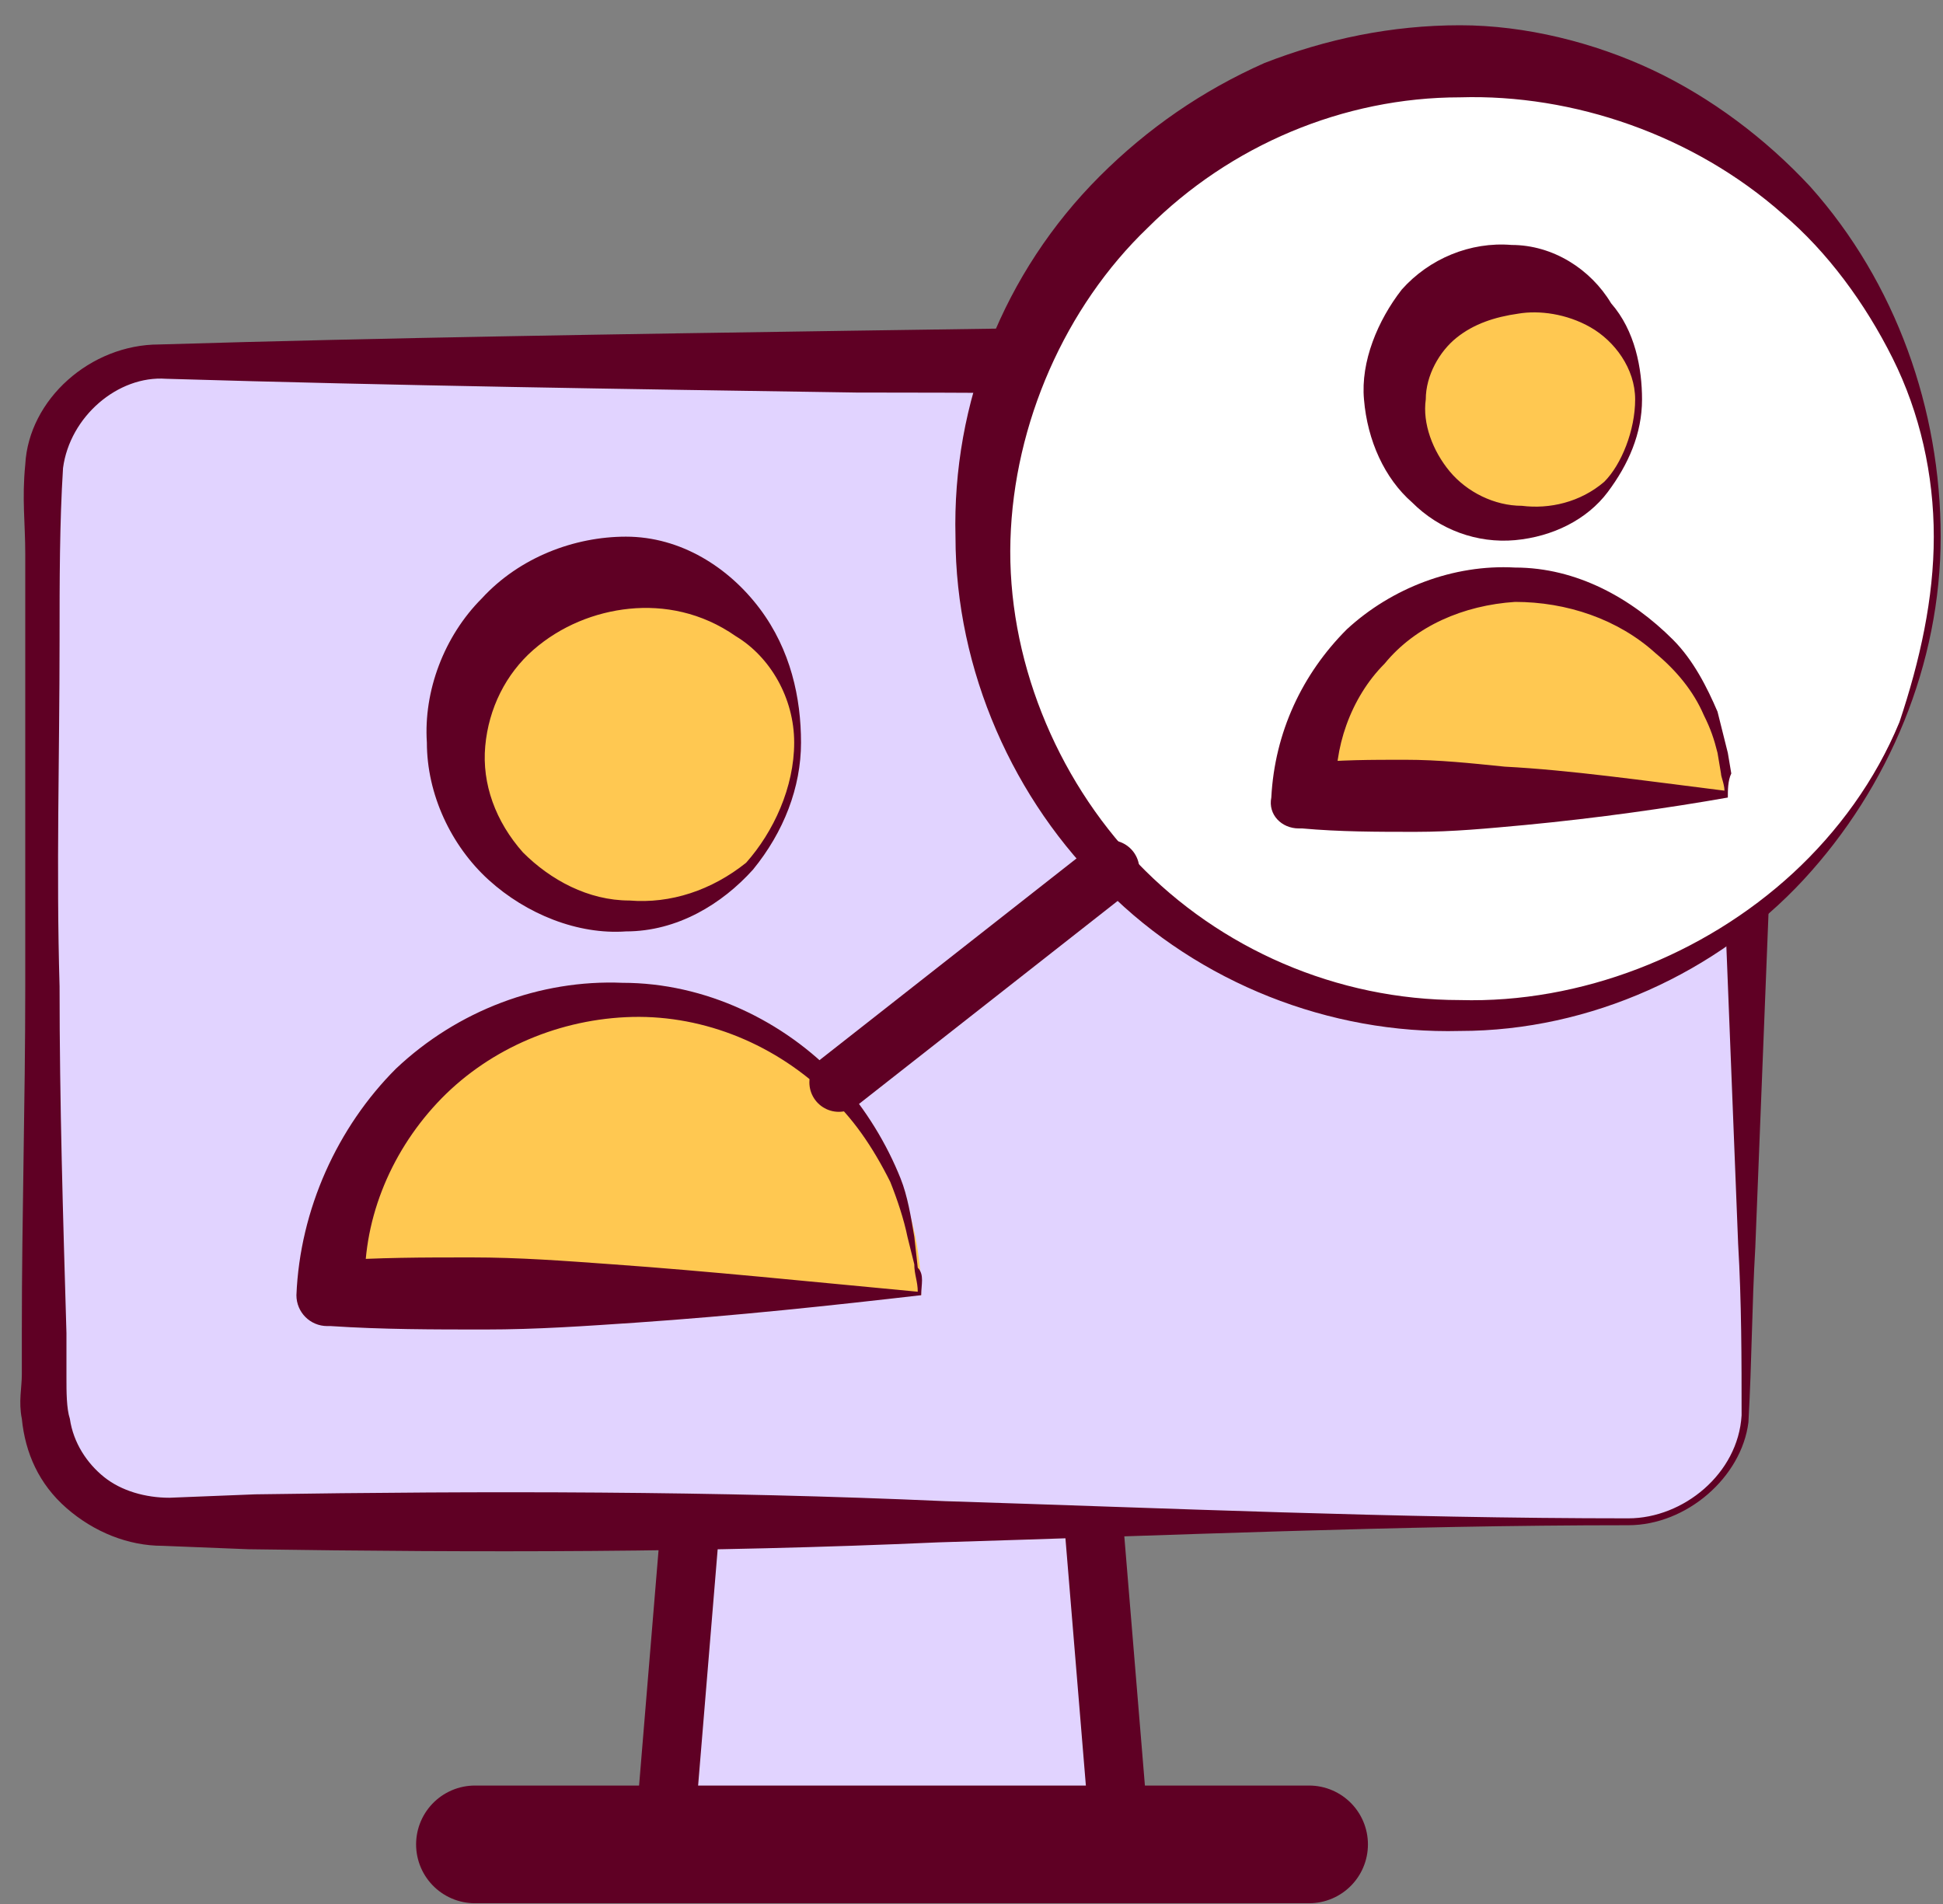 <svg width="50" height="49" viewBox="0 0 50 49" fill="none" xmlns="http://www.w3.org/2000/svg">
<rect x="0" y="0" width="50" height="49" fill="#808080" stroke="none"/>
<path d="M28.828 47.467H17.08L18.052 35.718H27.857L28.828 47.467Z" fill="#E1D3FF" stroke="#5F0024" stroke-width="1.514" stroke-miterlimit="10" stroke-linecap="round" stroke-linejoin="round"/>
<path d="M41.902 39.163H4.007C2.328 39.163 0.915 37.75 0.915 36.071V12.398C0.915 10.72 2.328 9.306 4.007 9.306H41.813C43.492 9.306 44.905 10.72 44.905 12.398V36.071C44.905 37.75 43.58 39.163 41.902 39.163Z" fill="#E1D3FF"/>
<path d="M41.902 39.252C35.983 39.252 30.065 39.517 24.147 39.693C18.228 39.958 12.31 39.958 6.392 39.87L4.183 39.782C3.3 39.782 2.417 39.428 1.71 38.81C1.003 38.192 0.65 37.397 0.562 36.513C0.473 36.072 0.562 35.718 0.562 35.365V34.217C0.562 31.302 0.65 28.387 0.65 25.383C0.65 22.38 0.65 19.465 0.65 16.462V14.253C0.65 13.458 0.562 12.84 0.65 11.957C0.738 10.278 2.328 8.865 4.095 8.865C10.013 8.688 15.932 8.6 21.85 8.512C27.768 8.423 33.687 8.335 39.605 8.423H41.813C42.785 8.423 43.757 8.777 44.463 9.395C45.17 10.013 45.7 10.897 45.788 11.868C45.877 12.398 45.788 12.752 45.788 13.105V14.253C45.788 17.257 45.612 20.172 45.523 23.175L45.17 32.097C45.082 33.598 45.082 35.012 44.993 36.602C44.817 38.015 43.403 39.252 41.902 39.252ZM41.902 39.075C43.315 39.075 44.728 37.927 44.817 36.425C44.817 35.012 44.817 33.51 44.728 32.008L44.375 23.087C44.287 20.083 44.11 17.168 44.11 14.165V13.017C44.11 12.663 44.11 12.222 44.11 12.045C44.022 11.515 43.757 11.073 43.403 10.72C42.962 10.367 42.52 10.19 41.99 10.19H39.782C33.863 10.19 27.945 10.102 22.027 10.102C16.108 10.013 10.19 9.925 4.272 9.748C3.035 9.66 1.798 10.72 1.622 12.045C1.533 13.458 1.533 14.96 1.533 16.462C1.533 19.465 1.445 22.38 1.533 25.383C1.533 28.387 1.622 31.302 1.71 34.305V35.453C1.71 35.807 1.71 36.248 1.798 36.513C1.887 37.132 2.24 37.662 2.682 38.015C3.123 38.368 3.742 38.545 4.36 38.545L6.568 38.457C12.487 38.368 18.405 38.368 24.323 38.633C29.977 38.81 35.895 39.075 41.902 39.075Z" fill="#5F0024"/>
<path d="M12.222 47.466H33.687" stroke="#5F0024" stroke-width="3.029" stroke-miterlimit="10" stroke-linecap="round" stroke-linejoin="round"/>
<path d="M16.108 23.529C18.547 23.529 20.525 21.552 20.525 19.112C20.525 16.673 18.547 14.696 16.108 14.696C13.669 14.696 11.691 16.673 11.691 19.112C11.691 21.552 13.669 23.529 16.108 23.529Z" fill="#FFC851"/>
<path d="M20.613 19.111C20.613 20.26 20.172 21.408 19.377 22.38C18.582 23.263 17.433 23.97 16.108 23.97C14.872 24.058 13.547 23.528 12.575 22.645C11.603 21.761 10.985 20.436 10.985 19.111C10.897 17.786 11.427 16.373 12.398 15.401C13.37 14.341 14.783 13.811 16.108 13.811C17.522 13.811 18.758 14.606 19.553 15.666C20.348 16.726 20.613 17.963 20.613 19.111ZM20.437 19.111C20.437 17.963 19.818 16.903 18.935 16.373C18.052 15.755 17.08 15.578 16.197 15.666C15.313 15.755 14.43 16.108 13.723 16.726C13.017 17.345 12.575 18.228 12.487 19.2C12.398 20.171 12.752 21.143 13.458 21.938C14.165 22.645 15.137 23.175 16.197 23.175C17.257 23.263 18.317 22.91 19.2 22.203C19.907 21.408 20.437 20.26 20.437 19.111Z" fill="#5F0024"/>
<path d="M23.705 33.333C23.705 29.181 20.348 25.736 16.108 25.736C11.868 25.736 8.512 29.093 8.512 33.333H23.705Z" fill="#FFC851"/>
<path d="M23.617 33.243C23.617 32.978 23.528 32.802 23.528 32.537L23.352 31.83C23.263 31.388 23.087 30.858 22.91 30.417C22.468 29.533 21.938 28.738 21.232 28.12C19.818 26.795 17.963 26.088 16.108 26.177C14.253 26.265 12.487 27.06 11.25 28.385C10.013 29.71 9.307 31.477 9.395 33.243L8.512 32.448C9.748 32.36 10.897 32.36 12.133 32.36C13.37 32.36 14.518 32.448 15.755 32.537C18.228 32.713 20.79 32.978 23.617 33.243ZM23.705 33.332C21.408 33.597 18.935 33.862 16.373 34.038C15.048 34.127 13.812 34.215 12.487 34.215C11.162 34.215 9.837 34.215 8.512 34.127H8.423C7.982 34.127 7.628 33.773 7.628 33.332C7.717 31.123 8.688 29.003 10.19 27.502C11.78 26 13.9 25.205 16.02 25.293C18.14 25.293 20.172 26.265 21.585 27.767C22.292 28.562 22.822 29.445 23.175 30.328C23.352 30.77 23.44 31.3 23.528 31.83L23.617 32.625C23.793 32.802 23.705 33.067 23.705 33.332Z" fill="#5F0024"/>
<path d="M37.573 26.091C44.354 26.091 49.852 20.594 49.852 13.813C49.852 7.032 44.354 1.534 37.573 1.534C30.792 1.534 25.295 7.032 25.295 13.813C25.295 20.594 30.792 26.091 37.573 26.091Z" fill="white"/>
<path d="M49.94 13.812C49.94 17.08 48.615 20.26 46.407 22.645C44.198 25.03 40.93 26.532 37.573 26.532C34.217 26.62 30.86 25.295 28.475 22.91C26.09 20.613 24.588 17.257 24.588 13.812C24.5 10.367 25.825 7.01 28.298 4.537C29.535 3.3 30.948 2.328 32.538 1.622C34.128 1.003 35.807 0.65 37.573 0.65C39.252 0.65 41.018 1.092 42.52 1.798C44.022 2.505 45.435 3.565 46.583 4.802C48.792 7.275 49.94 10.543 49.94 13.812ZM49.763 13.812C49.763 12.222 49.41 10.632 48.703 9.218C47.997 7.805 47.025 6.48 45.877 5.508C43.58 3.477 40.488 2.417 37.573 2.505C34.57 2.505 31.655 3.742 29.535 5.862C27.415 7.893 26.09 10.897 26.002 13.9C25.913 16.903 27.15 19.995 29.27 22.203C31.39 24.412 34.393 25.737 37.573 25.737C40.665 25.825 43.845 24.588 46.142 22.468C47.29 21.408 48.262 20.083 48.88 18.582C49.41 16.992 49.763 15.402 49.763 13.812Z" fill="#5F0024"/>
<path d="M38.987 13.461C40.743 13.461 42.167 12.037 42.167 10.281C42.167 8.524 40.743 7.101 38.987 7.101C37.23 7.101 35.807 8.524 35.807 10.281C35.807 12.037 37.23 13.461 38.987 13.461Z" fill="#FFC851"/>
<path d="M42.255 10.279C42.255 11.162 41.902 11.957 41.372 12.664C40.842 13.371 39.958 13.812 38.987 13.901C38.015 13.989 37.043 13.636 36.337 12.929C35.63 12.311 35.188 11.339 35.1 10.279C35.012 9.307 35.453 8.247 36.072 7.452C36.778 6.657 37.838 6.216 38.898 6.304C39.958 6.304 40.93 6.922 41.46 7.806C42.078 8.512 42.255 9.484 42.255 10.279ZM42.078 10.279C42.078 9.484 41.548 8.777 40.93 8.424C40.312 8.071 39.605 7.982 39.075 8.071C38.457 8.159 37.927 8.336 37.485 8.689C37.043 9.042 36.69 9.661 36.69 10.279C36.602 10.897 36.867 11.604 37.308 12.134C37.75 12.664 38.457 13.017 39.163 13.017C39.87 13.106 40.665 12.929 41.283 12.399C41.725 11.957 42.078 11.074 42.078 10.279Z" fill="#5F0024"/>
<path d="M44.375 20.436C44.375 17.433 41.99 15.048 38.987 15.048C35.983 15.048 33.598 17.433 33.598 20.436H44.375Z" fill="#FFC851"/>
<path d="M44.375 20.348C44.375 20.171 44.287 19.995 44.287 19.906L44.198 19.376C44.11 19.023 44.022 18.758 43.845 18.405C43.58 17.786 43.138 17.256 42.608 16.815C41.637 15.931 40.312 15.49 38.987 15.49C37.662 15.578 36.425 16.108 35.63 17.08C34.747 17.963 34.305 19.288 34.393 20.436L33.598 19.641C34.482 19.553 35.277 19.553 36.16 19.553C37.043 19.553 37.838 19.641 38.722 19.73C40.4 19.818 42.255 20.083 44.375 20.348ZM44.463 20.525C42.962 20.79 41.107 21.055 39.252 21.231C38.28 21.32 37.397 21.408 36.425 21.408C35.453 21.408 34.482 21.408 33.51 21.32H33.422C32.98 21.32 32.627 20.966 32.715 20.525C32.803 18.846 33.51 17.345 34.658 16.196C35.807 15.136 37.397 14.518 38.987 14.606C40.577 14.606 41.99 15.401 43.05 16.461C43.58 16.991 43.933 17.698 44.198 18.316C44.287 18.67 44.375 19.023 44.463 19.376L44.552 19.906C44.463 20.083 44.463 20.348 44.463 20.525Z" fill="#5F0024"/>
<path d="M21.585 27.856L28.563 22.379" stroke="#5F0024" stroke-width="1.514" stroke-miterlimit="10" stroke-linecap="round" stroke-linejoin="round"/>
</svg>
